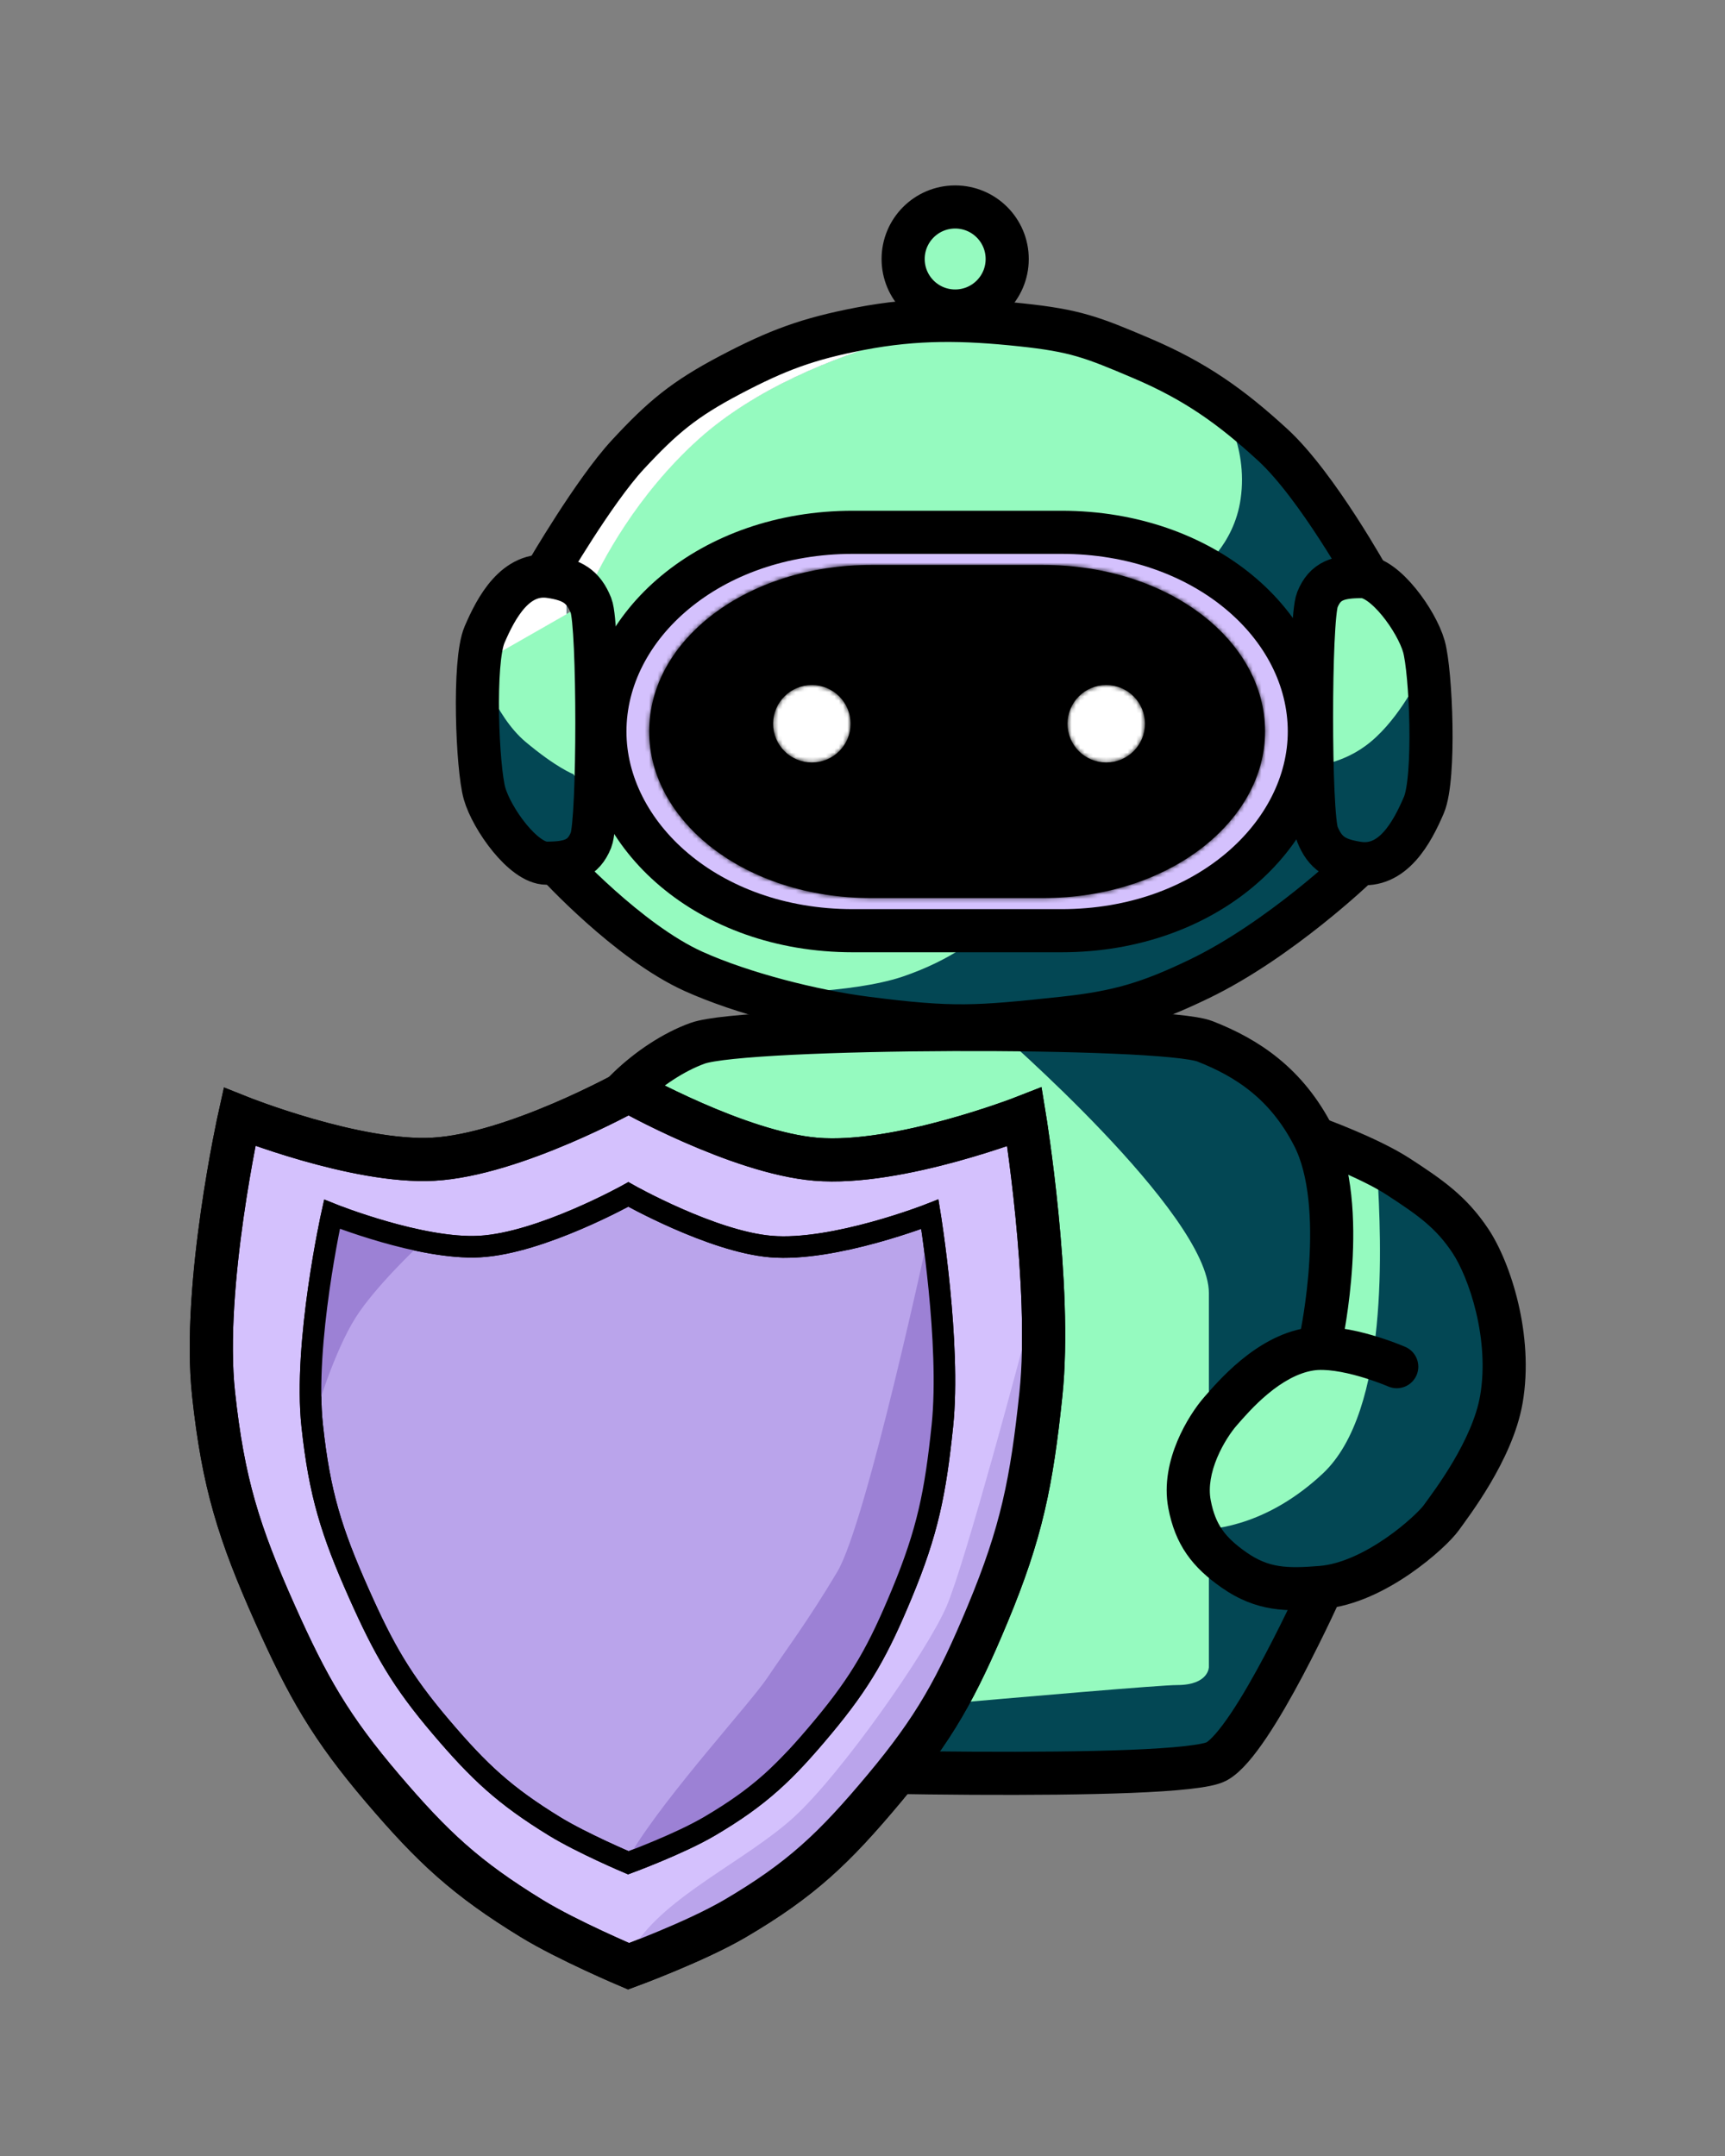 <svg width="400" height="500" viewBox="0 0 400 500" fill="none" xmlns="http://www.w3.org/2000/svg">
<rect x="0" y="0" width="400" height="500" fill="#808080" stroke="none"/>
<path d="M324.153 153.389C321.458 152.221 318.674 150.963 315.979 149.436C312.836 147.73 310.411 144.766 308.704 142.071C308.704 150.335 308.704 188.957 308.704 190.843C308.704 192.999 309.872 194.795 309.872 194.795C309.872 194.795 316.429 193.448 319.303 190.484C324.153 185.544 324.153 178.807 324.153 178.807V178.628V178.718V153.389Z" fill="#034754"/>
<path d="M287.507 103.27C285.89 101.832 284.184 100.305 282.297 98.868C259.034 80.545 234.244 78.12 220.053 78.12C205.771 78.12 183.047 80.186 157.808 98.868C135.263 116.742 129.695 135.335 129.695 135.335C129.695 135.335 124.305 136.503 120.353 141.622C116.042 147.101 116.042 152.311 116.042 152.311V178.897C116.042 178.897 116.042 185.634 120.892 190.574C123.766 193.538 130.323 194.885 130.323 194.885C130.323 194.885 131.491 193.089 131.491 190.933C131.491 188.777 131.491 140.634 131.491 140.634C131.491 140.634 131.85 137.131 134.814 135.425L136.162 136.323L140.203 142.7C151.88 126.802 173.886 116.024 198.227 116.024H241.969C266.31 116.024 288.405 126.802 299.992 142.7L304.034 136.323L305.381 135.425C305.381 135.425 301.249 126.353 297.118 118.539C293.615 111.802 289.303 105.784 287.507 103.27Z" fill="#034754"/>
<path d="M137.32 368.057L280.232 385.842L283.824 379.644V363.566H307.079L289.303 400.033L272.148 411.53L162.928 410.722L149.895 400.033L137.32 368.057Z" fill="#034754"/>
<path d="M111.012 160.395L134.005 164.167L140.472 187.43L130.682 203.328L113.078 190.125L111.012 160.395Z" fill="#034754"/>
<path d="M276.728 92.671L288.404 95.815C288.404 95.815 299.452 106.144 303.225 115.305C306.997 124.467 314.452 130.575 314.452 130.575L300.35 147.91L271.069 145.215L276.728 92.671Z" fill="#034754"/>
<path d="M216.46 215.274L180.892 232.16L213.496 239.705L246.549 237.01L290.561 219.226L308.615 203.328L323.435 196.592L328.285 188.688V177.819V160.395L303.764 161.921L294.154 188.688L279.872 205.574L259.843 214.645L216.46 215.274Z" fill="#034754"/>
<path d="M320.74 138.209C317.506 136.413 311.219 138.299 309.512 135.514L298.464 147.64L278.076 132.371C278.076 132.371 286.159 126.622 287.686 115.664C289.483 103.09 282.926 93.749 282.926 93.749L261.1 78.12L228.765 73.988C228.765 73.988 186.55 79.826 162.029 101.742C142.898 118.898 135.083 140.275 135.083 140.275L110.922 153.927C110.922 153.927 114.604 165.873 121.79 171.981C129.065 178.089 132.928 179.526 132.928 179.526L136.88 184.735L132.119 201.442L140.742 216.082L176.31 230.364C176.31 230.364 197.148 230.543 209.274 226.501C221.4 222.37 227.058 216.891 227.058 216.891L287.956 201.621L304.123 177.73C304.123 177.73 310.59 177.37 316.518 173.059C323.794 167.849 328.823 157.52 328.823 157.52V152.131C325.77 150.874 324.063 140.005 320.74 138.209Z" fill="#95FABF"/>
<path d="M220.052 121.862H243.585C277.626 121.862 304.392 142.611 304.392 168.119C304.392 192.909 278.255 214.376 243.585 214.376H220.052H196.52C161.759 214.376 135.712 192.909 135.712 168.119C135.712 142.611 162.568 121.862 196.52 121.862H220.052Z" fill="#D4C1FD"/>
<path d="M186.55 179.436C193.594 179.436 199.305 173.726 199.305 166.682C199.305 159.638 193.594 153.928 186.55 153.928C179.506 153.928 173.796 159.638 173.796 166.682C173.796 173.726 179.506 179.436 186.55 179.436Z" fill="white"/>
<path d="M253.465 179.436C260.509 179.436 266.22 173.726 266.22 166.682C266.22 159.638 260.509 153.928 253.465 153.928C246.421 153.928 240.711 159.638 240.711 166.682C240.711 173.726 246.421 179.436 253.465 179.436Z" fill="white"/>
<path d="M306.548 330.782L285.522 386.919L268.734 393.655L163.817 400.841L141.362 377.488L136.422 361.769L132.928 276.531C132.928 255.693 149.814 238.717 170.742 238.717H268.734C289.573 238.717 306.548 255.603 306.548 276.531L314.713 318.656L306.548 330.782Z" fill="#034754"/>
<path d="M155.472 299.884H280.32V383.416H155.472V299.884Z" fill="#95FABF"/>
<path d="M231.01 238.807H170.652C149.814 238.807 132.838 255.693 132.838 276.621L133.727 302.489C133.727 302.489 280.321 318.297 280.321 299.884C280.321 281.471 231.01 238.807 231.01 238.807Z" fill="#95FABF"/>
<path d="M133.018 350.88H170.468V377.453L181.946 382.075L280.321 381.452V386.607C280.321 386.607 280.321 390.784 272.943 390.784C265.428 390.784 154.574 400.93 154.574 400.93L133.018 350.88Z" fill="#95FABF"/>
<path d="M310.411 268.896C310.411 268.896 327.297 274.196 336.009 285.962C344.722 297.728 343.195 322.608 343.195 322.608L331.429 350.273L306.279 364.644L291.459 367.518L276.998 354.584V342.279C276.998 342.279 279.693 332.758 291.459 322.608C303.225 312.369 307.357 316.95 307.357 316.95V312.908L310.411 268.896Z" fill="#95FABF"/>
<path d="M333.763 283.267C331.338 280.034 322.266 274.645 319.392 272.04C320.29 288.028 322.266 327.189 306.727 341.74C294.422 353.237 282.656 354.764 277.177 354.853L291.458 367.608L313.554 365.003L333.763 351.081L348.583 322.788C355.32 317.938 349.212 288.028 333.763 283.267Z" fill="#034754"/>
<path d="M131.401 142.432C131.401 141.264 131.401 140.635 131.401 140.635C131.401 140.635 131.76 137.133 134.724 135.426L136.072 136.324L136.521 137.043C139.485 130.396 147.479 114.947 162.029 101.834C175.143 90.067 193.376 82.882 207.478 78.84C193.915 80.367 176.49 85.037 157.718 98.959C135.174 116.833 129.605 135.426 129.605 135.426C129.605 135.426 124.216 136.594 120.264 141.713C117.299 145.486 116.401 149.168 116.132 151.144L131.401 142.432Z" fill="white"/>
<path d="M220.052 71.204C227.096 71.204 232.807 65.494 232.807 58.45C232.807 51.406 227.096 45.695 220.052 45.695C213.008 45.695 207.298 51.406 207.298 58.45C207.298 65.494 213.008 71.204 220.052 71.204Z" fill="#95FABF"/>
<path d="M173.885 318.746L176.131 336.261L162.927 353.416L145.053 358.985L123.946 355.931L103.198 340.392L97 321.171L113.078 311.111L173.885 318.746Z" fill="#034754"/>
<path d="M133.376 267.998C133.376 267.998 121.341 273.657 111.46 283.267C101.58 292.968 98.886 310.213 98.886 310.213L99.964 322.878C99.964 322.878 113.886 337.069 135.173 339.584C156.46 342.099 167.148 330.422 171.28 325.752C175.412 320.991 171.28 309.764 171.28 309.764L142.448 297.189L116.4 300.782L133.376 294.315V267.998Z" fill="#95FABF"/>
<path d="M126.73 132.82C126.73 132.82 137.7 113.943 145.593 105.425C153.656 96.723 158.673 92.559 169.297 86.964C180.223 81.21 187.273 78.579 199.484 76.234C212.535 73.727 223.532 73.93 236.759 75.335C249.328 76.671 253.158 78.156 264.724 83.08C277.063 88.333 285.38 94.209 295.142 103.179C305.474 112.674 317.596 134.616 317.596 134.616" stroke="black" stroke-width="10"/>
<path d="M136.161 292.248C136.161 292.248 136.61 272.937 137.508 265.302C138.407 257.667 150.532 245.991 161.76 241.949C172.987 237.907 269.543 237.634 279.423 241.5C289.303 245.366 298.348 251.357 304.572 263.506C312.889 279.739 306.369 310.212 306.369 310.212" stroke="black" stroke-width="10"/>
<path d="M221.939 123.448H246.123C279.295 123.448 303.615 145.036 303.615 169.645C303.615 193.534 279.851 215.842 246.123 215.842H221.939H197.755C163.94 215.842 140.264 193.539 140.264 169.645C140.264 145.04 164.671 123.448 197.755 123.448H221.939Z" stroke="black" stroke-width="10"/>
<circle cx="221.489" cy="60.066" r="12.066" stroke="black" stroke-width="10"/>
<path d="M137.059 194.794C138.855 190.303 138.855 144.944 137.059 140.454C135.262 135.963 132.693 134.482 127.628 133.717C119.531 132.495 115.053 140.903 112.359 147.19C109.665 153.477 110.69 178.178 112.359 184.016C114.027 189.854 121.34 200.183 126.73 200.183C132.121 200.183 135.262 199.285 137.059 194.794Z" stroke="black" stroke-width="10"/>
<mask id="path-26-inside-1_632_3158" fill="white">
<path fill-rule="evenodd" clip-rule="evenodd" d="M221.939 131.023H241.862C270.683 131.023 293.345 148.347 293.345 169.646C293.345 190.344 271.216 208.268 241.862 208.268H221.939H202.015C172.585 208.268 150.532 190.344 150.532 169.646C150.532 148.347 173.27 131.023 202.015 131.023H221.939ZM197.238 167.849C197.238 172.81 193.217 176.831 188.256 176.831C183.296 176.831 179.274 172.81 179.274 167.849C179.274 162.889 183.296 158.867 188.256 158.867C193.217 158.867 197.238 162.889 197.238 167.849ZM256.519 176.831C261.48 176.831 265.501 172.81 265.501 167.849C265.501 162.889 261.48 158.867 256.519 158.867C251.558 158.867 247.537 162.889 247.537 167.849C247.537 172.81 251.558 176.831 256.519 176.831Z"/>
</mask>
<path fill-rule="evenodd" clip-rule="evenodd" d="M221.939 131.023H241.862C270.683 131.023 293.345 148.347 293.345 169.646C293.345 190.344 271.216 208.268 241.862 208.268H221.939H202.015C172.585 208.268 150.532 190.344 150.532 169.646C150.532 148.347 173.27 131.023 202.015 131.023H221.939ZM197.238 167.849C197.238 172.81 193.217 176.831 188.256 176.831C183.296 176.831 179.274 172.81 179.274 167.849C179.274 162.889 183.296 158.867 188.256 158.867C193.217 158.867 197.238 162.889 197.238 167.849ZM256.519 176.831C261.48 176.831 265.501 172.81 265.501 167.849C265.501 162.889 261.48 158.867 256.519 158.867C251.558 158.867 247.537 162.889 247.537 167.849C247.537 172.81 251.558 176.831 256.519 176.831Z" fill="black"/>
<path d="M241.862 121.023H221.939V141.023H241.862V121.023ZM303.345 169.646C303.345 155.201 295.631 142.813 284.435 134.365C273.252 125.927 258.21 121.023 241.862 121.023V141.023C254.336 141.023 265.035 144.782 272.388 150.33C279.728 155.869 283.345 162.792 283.345 169.646H303.345ZM241.862 218.268C274.127 218.268 303.345 198.158 303.345 169.646H283.345C283.345 182.53 268.304 198.268 241.862 198.268V218.268ZM221.939 218.268H241.862V198.268H221.939V218.268ZM202.015 218.268H221.939V198.268H202.015V218.268ZM140.532 169.646C140.532 198.15 169.663 218.268 202.015 218.268V198.268C175.507 198.268 160.532 182.538 160.532 169.646H140.532ZM202.015 121.023C185.701 121.023 170.662 125.929 159.475 134.362C148.277 142.803 140.532 155.19 140.532 169.646H160.532C160.532 162.803 164.156 155.879 171.513 150.333C178.881 144.78 189.584 141.023 202.015 141.023V121.023ZM221.939 121.023H202.015V141.023H221.939V121.023ZM188.256 186.831C198.74 186.831 207.238 178.333 207.238 167.849H187.238C187.238 167.287 187.694 166.831 188.256 166.831V186.831ZM169.274 167.849C169.274 178.333 177.773 186.831 188.256 186.831V166.831C188.819 166.831 189.274 167.287 189.274 167.849H169.274ZM188.256 148.867C177.773 148.867 169.274 157.366 169.274 167.849H189.274C189.274 168.412 188.819 168.867 188.256 168.867V148.867ZM207.238 167.849C207.238 157.366 198.74 148.867 188.256 148.867V168.867C187.694 168.867 187.238 168.412 187.238 167.849H207.238ZM255.501 167.849C255.501 167.287 255.957 166.831 256.519 166.831V186.831C267.002 186.831 275.501 178.333 275.501 167.849H255.501ZM256.519 168.867C255.957 168.867 255.501 168.412 255.501 167.849H275.501C275.501 157.366 267.002 148.867 256.519 148.867V168.867ZM257.537 167.849C257.537 168.412 257.081 168.867 256.519 168.867V148.867C246.036 148.867 237.537 157.366 237.537 167.849H257.537ZM256.519 166.831C257.081 166.831 257.537 167.287 257.537 167.849H237.537C237.537 178.333 246.036 186.831 256.519 186.831V166.831Z" fill="black" mask="url(#path-26-inside-1_632_3158)"/>
<path d="M305.471 139.106C303.674 143.597 303.674 188.956 305.471 193.447C307.267 197.938 309.836 199.419 314.901 200.183C322.998 201.405 327.477 192.998 330.17 186.71C332.864 180.423 331.839 155.723 330.17 149.884C328.502 144.046 321.189 133.717 315.799 133.717C310.409 133.717 307.267 134.615 305.471 139.106Z" stroke="black" stroke-width="10"/>
<path d="M128.976 200.184C128.976 200.184 145.603 218.425 160.861 225.294C172.171 230.386 188.459 234.528 200.831 236.118C221.04 238.716 226.429 238.283 246.639 236.118C259.378 234.754 266.611 232.552 278.076 227.026C296.938 217.934 314.901 200.617 314.901 200.617" stroke="black" stroke-width="10"/>
<path d="M136.161 360.96C136.161 360.96 150.981 408.963 164.903 409.818C178.826 410.674 273.585 413.189 282.117 408.486C290.65 403.783 306.818 367.622 306.818 367.622" stroke="black" stroke-width="10"/>
<path d="M112.359 278.327L108.757 274.859L112.359 278.327ZM135.263 360.96L134.48 365.899L135.263 360.96ZM166.251 353.775L163.05 349.933L166.251 353.775ZM177.478 329.973L182.478 330.061L177.478 329.973ZM166.251 306.171L169.611 302.468L166.251 306.171ZM143.796 296.29L144.589 291.354L143.796 296.29ZM118.247 295.198C115.659 296.162 114.343 299.041 115.307 301.629C116.271 304.217 119.15 305.533 121.738 304.569L118.247 295.198ZM138.856 262.159C136.973 257.527 136.972 257.528 136.971 257.528C136.971 257.528 136.97 257.528 136.97 257.529C136.968 257.529 136.967 257.53 136.965 257.531C136.961 257.532 136.956 257.534 136.95 257.537C136.938 257.541 136.922 257.548 136.902 257.556C136.861 257.573 136.804 257.597 136.73 257.628C136.583 257.689 136.371 257.778 136.103 257.893C135.565 258.122 134.797 258.456 133.853 258.884C131.967 259.739 129.361 260.973 126.473 262.497C120.83 265.477 113.606 269.822 108.757 274.859L115.961 281.794C119.645 277.968 125.67 274.229 131.142 271.341C133.812 269.931 136.23 268.786 137.979 267.993C138.852 267.598 139.554 267.293 140.032 267.088C140.271 266.986 140.454 266.909 140.574 266.859C140.634 266.834 140.679 266.816 140.706 266.804C140.72 266.799 140.73 266.795 140.736 266.792C140.738 266.791 140.74 266.791 140.741 266.79C140.741 266.79 140.741 266.79 140.741 266.79C140.741 266.79 140.74 266.791 140.74 266.791C140.74 266.791 140.739 266.791 138.856 262.159ZM108.757 274.859C103.665 280.148 99.772 286.906 97.152 293.19C94.568 299.387 92.988 305.693 92.988 310.213L102.988 310.212C102.988 307.546 104.051 302.628 106.382 297.038C108.677 291.534 111.969 285.942 115.961 281.794L108.757 274.859ZM92.988 310.213C92.988 317.985 93.993 327.872 100.811 340.05L109.537 335.165C103.783 324.888 102.988 316.812 102.988 310.212L92.988 310.213ZM100.811 340.05C107.453 351.914 117.113 363.145 134.48 365.899L136.046 356.022C122.996 353.953 115.466 345.756 109.537 335.165L100.811 340.05ZM134.48 365.899C147.316 367.934 158.766 366.518 169.451 357.616L163.05 349.933C155.233 356.447 146.996 357.758 136.046 356.022L134.48 365.899ZM169.451 357.616C173.935 353.881 177.26 350.062 179.419 345.44C181.572 340.832 182.376 335.836 182.478 330.061L172.479 329.885C172.392 334.854 171.709 338.319 170.36 341.207C169.017 344.08 166.822 346.791 163.05 349.933L169.451 357.616ZM182.478 330.061C182.581 324.168 181.616 319.164 179.338 314.561C177.093 310.023 173.738 306.214 169.611 302.468L162.89 309.873C166.557 313.201 168.909 316.032 170.375 318.996C171.809 321.894 172.561 325.255 172.479 329.885L182.478 330.061ZM169.611 302.468C161.822 295.398 154.254 292.906 144.589 291.354L143.003 301.227C151.539 302.598 157.03 304.554 162.89 309.873L169.611 302.468ZM144.589 291.354C138.65 290.4 131.919 291.488 127.051 292.621C124.54 293.205 122.365 293.841 120.813 294.331C120.036 294.577 119.41 294.788 118.971 294.94C118.752 295.016 118.578 295.077 118.456 295.121C118.395 295.143 118.347 295.161 118.312 295.174C118.294 295.18 118.28 295.186 118.269 295.19C118.264 295.192 118.259 295.193 118.255 295.195C118.253 295.195 118.252 295.196 118.25 295.197C118.25 295.197 118.249 295.197 118.248 295.197C118.247 295.198 118.247 295.198 119.992 299.883C121.738 304.569 121.737 304.569 121.736 304.569C121.736 304.569 121.736 304.569 121.735 304.57C121.735 304.57 121.734 304.57 121.734 304.57C121.734 304.57 121.734 304.57 121.736 304.569C121.738 304.569 121.744 304.566 121.753 304.563C121.771 304.556 121.802 304.545 121.845 304.53C121.932 304.498 122.067 304.45 122.247 304.388C122.608 304.263 123.146 304.081 123.827 303.866C125.193 303.434 127.113 302.873 129.317 302.361C133.877 301.3 139.048 300.592 143.003 301.227L144.589 291.354Z" fill="black"/>
<path d="M348.135 324.583L353.06 325.444L348.135 324.583ZM306.369 368.145L305.962 363.162L306.369 368.145ZM286.159 364.104L283.297 368.203L286.159 364.104ZM275.83 348.834L280.742 347.901L275.83 348.834ZM303.674 312.907L304.485 317.84L303.674 312.907ZM321.886 321.532C324.417 322.635 327.364 321.478 328.467 318.946C329.57 316.415 328.413 313.468 325.881 312.365L321.886 321.532ZM324.333 272.937L321.599 277.123L324.333 272.937ZM336.789 290.531C338.629 293.291 340.857 298.303 342.306 304.433C343.746 310.526 344.324 317.343 343.209 323.723L353.06 325.444C354.467 317.389 353.698 309.161 352.038 302.134C350.386 295.144 347.76 288.96 345.109 284.984L336.789 290.531ZM343.209 323.723C342.33 328.753 339.766 334.203 336.937 338.991C334.137 343.729 331.351 347.382 330.144 349.072L338.281 354.884C339.32 353.43 342.463 349.296 345.546 344.078C348.6 338.911 351.874 332.235 353.06 325.444L343.209 323.723ZM330.144 349.072C329.491 349.986 326.18 353.387 321.313 356.738C316.476 360.068 310.944 362.755 305.962 363.162L306.776 373.129C314.326 372.512 321.593 368.687 326.984 364.975C332.344 361.284 336.689 357.113 338.281 354.884L330.144 349.072ZM305.962 363.162C298.249 363.792 294.146 363.582 289.022 360.004L283.297 368.203C291.371 373.841 298.445 373.809 306.776 373.129L305.962 363.162ZM289.022 360.004C286.361 358.146 284.619 356.493 283.395 354.727C282.192 352.992 281.311 350.891 280.742 347.901L270.918 349.768C271.694 353.85 273.027 357.323 275.176 360.424C277.304 363.494 280.055 365.939 283.297 368.203L289.022 360.004ZM280.742 347.901C280.164 344.86 280.834 341.414 282.235 338.064C283.626 334.74 285.54 331.986 286.779 330.57L279.253 323.985C277.348 326.162 274.841 329.828 273.01 334.205C271.19 338.555 269.839 344.091 270.918 349.768L280.742 347.901ZM286.779 330.57C288.379 328.742 290.87 325.845 294.074 323.195C297.318 320.512 300.883 318.432 304.485 317.84L302.864 307.973C296.768 308.974 291.575 312.284 287.7 315.49C283.785 318.728 280.797 322.221 279.253 323.985L286.779 330.57ZM304.485 317.84C307.279 317.381 311.406 318.096 315.369 319.241C317.241 319.783 318.894 320.365 320.077 320.811C320.667 321.034 321.134 321.22 321.447 321.349C321.603 321.413 321.721 321.462 321.795 321.493C321.833 321.509 321.859 321.521 321.874 321.527C321.882 321.53 321.887 321.532 321.889 321.533C321.89 321.534 321.89 321.534 321.889 321.534C321.889 321.533 321.889 321.533 321.888 321.533C321.888 321.533 321.887 321.533 321.887 321.533C321.886 321.532 321.886 321.532 323.884 316.948C325.881 312.365 325.881 312.365 325.88 312.364C325.879 312.364 325.878 312.364 325.878 312.363C325.876 312.363 325.875 312.362 325.873 312.361C325.87 312.36 325.865 312.358 325.861 312.356C325.851 312.352 325.838 312.346 325.822 312.339C325.79 312.326 325.747 312.307 325.692 312.284C325.583 312.238 325.43 312.174 325.235 312.094C324.846 311.935 324.293 311.714 323.608 311.455C322.243 310.94 320.333 310.267 318.146 309.635C313.989 308.433 308.012 307.127 302.864 307.973L304.485 317.84ZM305.021 263.955C303.332 268.661 303.331 268.661 303.331 268.661C303.331 268.661 303.331 268.661 303.331 268.661C303.331 268.661 303.331 268.661 303.331 268.661C303.332 268.661 303.333 268.661 303.335 268.662C303.339 268.664 303.346 268.666 303.356 268.67C303.376 268.677 303.407 268.688 303.449 268.704C303.534 268.734 303.662 268.781 303.829 268.843C304.163 268.967 304.653 269.151 305.266 269.386C306.492 269.858 308.199 270.533 310.115 271.344C314.023 273.001 318.508 275.105 321.599 277.123L327.067 268.751C323.193 266.221 318.023 263.834 314.017 262.137C311.975 261.271 310.16 260.554 308.853 260.052C308.2 259.8 307.671 259.602 307.303 259.466C307.118 259.398 306.974 259.345 306.874 259.308C306.824 259.29 306.785 259.276 306.758 259.266C306.744 259.261 306.734 259.257 306.726 259.254C306.722 259.253 306.719 259.252 306.716 259.251C306.715 259.251 306.714 259.25 306.713 259.25C306.713 259.25 306.712 259.25 306.712 259.25C306.712 259.249 306.711 259.249 305.021 263.955ZM321.599 277.123C328.847 281.857 332.913 284.716 336.789 290.531L345.109 284.984C340.004 277.325 334.379 273.526 327.067 268.751L321.599 277.123Z" fill="black"/>
<path d="M100.493 268.835C82.55 269.82 55.538 259.017 55.538 259.017C55.538 259.017 46.809 298.236 49.523 323.306C51.749 343.861 55.338 355.417 63.77 374.293C71.356 391.278 76.708 400.679 88.779 414.83C100.383 428.433 108.041 435.578 123.286 444.916C131.633 450.028 145.763 456 145.763 456C145.763 456 161.343 450.272 170.456 444.916C185.869 435.858 193.486 428.539 204.964 414.83C216.78 400.716 221.946 391.288 229.023 374.293C236.9 355.381 239.232 343.682 241.37 323.306C243.994 298.293 237.571 259.017 237.571 259.017C237.571 259.017 208.366 270.466 189.135 268.835C171.169 267.31 145.763 253 145.763 253C145.763 253 119.193 267.807 100.493 268.835Z" fill="#D4C1FD" stroke="black" stroke-width="10"/>
<path d="M111.22 289.09C97.554 289.843 76.98 281.594 76.98 281.594C76.98 281.594 70.331 311.54 72.399 330.682C74.094 346.376 76.828 355.2 83.249 369.613C89.027 382.582 93.104 389.76 102.298 400.565C111.136 410.951 116.969 416.407 128.581 423.537C134.938 427.44 145.701 432 145.701 432C145.701 432 157.567 427.626 164.508 423.537C176.247 416.62 182.049 411.032 190.791 400.565C199.791 389.788 203.725 382.589 209.116 369.613C215.115 355.173 216.892 346.24 218.52 330.682C220.519 311.583 215.627 281.594 215.627 281.594C215.627 281.594 193.382 290.336 178.735 289.09C165.051 287.927 145.701 277 145.701 277C145.701 277 125.463 288.306 111.22 289.09Z" fill="#BAA4EB" stroke="black" stroke-width="5"/>
<path d="M176.923 412C169.5 420 146.5 429.5 146.5 429.5C154.817 415.832 174 395 178 389C182 383 187.324 376 194.162 364.5C201 353 215.458 285.5 215.458 285.5C215.458 285.5 217.664 295.808 218.5 302.5C220.46 318.194 218.5 343 218.5 343C218.5 343 212.151 366.661 204.303 380C195.962 394.175 184.345 404 176.923 412Z" fill="#9C81D5"/>
<path d="M196.219 423.431C189.7 430.319 147 451.5 147 451.5C154.304 439.73 173 431.5 184 421.5C195 411.5 215 383 219.5 372.5C224 362 237.5 311 237.5 311C237.5 311 238.266 323.237 239 329C240.721 342.515 232.735 364.014 232.735 364.014C232.735 364.014 227.159 384.389 220.266 395.875C212.941 408.082 202.738 416.542 196.219 423.431Z" fill="#BAA4EB"/>
<path d="M76 282L97 289C97 289 87.105 298.263 82.5 305.5C77.283 313.699 73 328.5 73 328.5L76 282Z" fill="#9C81D5"/>
<path d="M111.22 289.09C97.554 289.843 76.98 281.594 76.98 281.594C76.98 281.594 70.331 311.54 72.399 330.682C74.094 346.376 76.828 355.2 83.249 369.613C89.027 382.582 93.104 389.76 102.298 400.565C111.136 410.951 116.969 416.407 128.581 423.537C134.938 427.44 145.701 432 145.701 432C145.701 432 157.567 427.626 164.508 423.537C176.247 416.62 182.049 411.032 190.791 400.565C199.791 389.788 203.725 382.589 209.116 369.613C215.115 355.173 216.892 346.24 218.52 330.682C220.519 311.583 215.627 281.594 215.627 281.594C215.627 281.594 193.382 290.336 178.735 289.09C165.051 287.927 145.701 277 145.701 277C145.701 277 125.463 288.306 111.22 289.09Z" stroke="black" stroke-width="5"/>
<path d="M100.493 268.835C82.55 269.82 55.538 259.017 55.538 259.017C55.538 259.017 46.809 298.236 49.523 323.306C51.749 343.861 55.338 355.417 63.77 374.293C71.356 391.278 76.708 400.679 88.779 414.83C100.383 428.433 108.041 435.578 123.286 444.916C131.633 450.028 145.763 456 145.763 456C145.763 456 161.343 450.272 170.456 444.916C185.869 435.858 193.486 428.539 204.964 414.83C216.78 400.716 221.946 391.288 229.023 374.293C236.9 355.381 239.232 343.682 241.37 323.306C243.994 298.293 237.571 259.017 237.571 259.017C237.571 259.017 208.366 270.466 189.135 268.835C171.169 267.31 145.763 253 145.763 253C145.763 253 119.193 267.807 100.493 268.835Z" stroke="black" stroke-width="10"/>
</svg>

